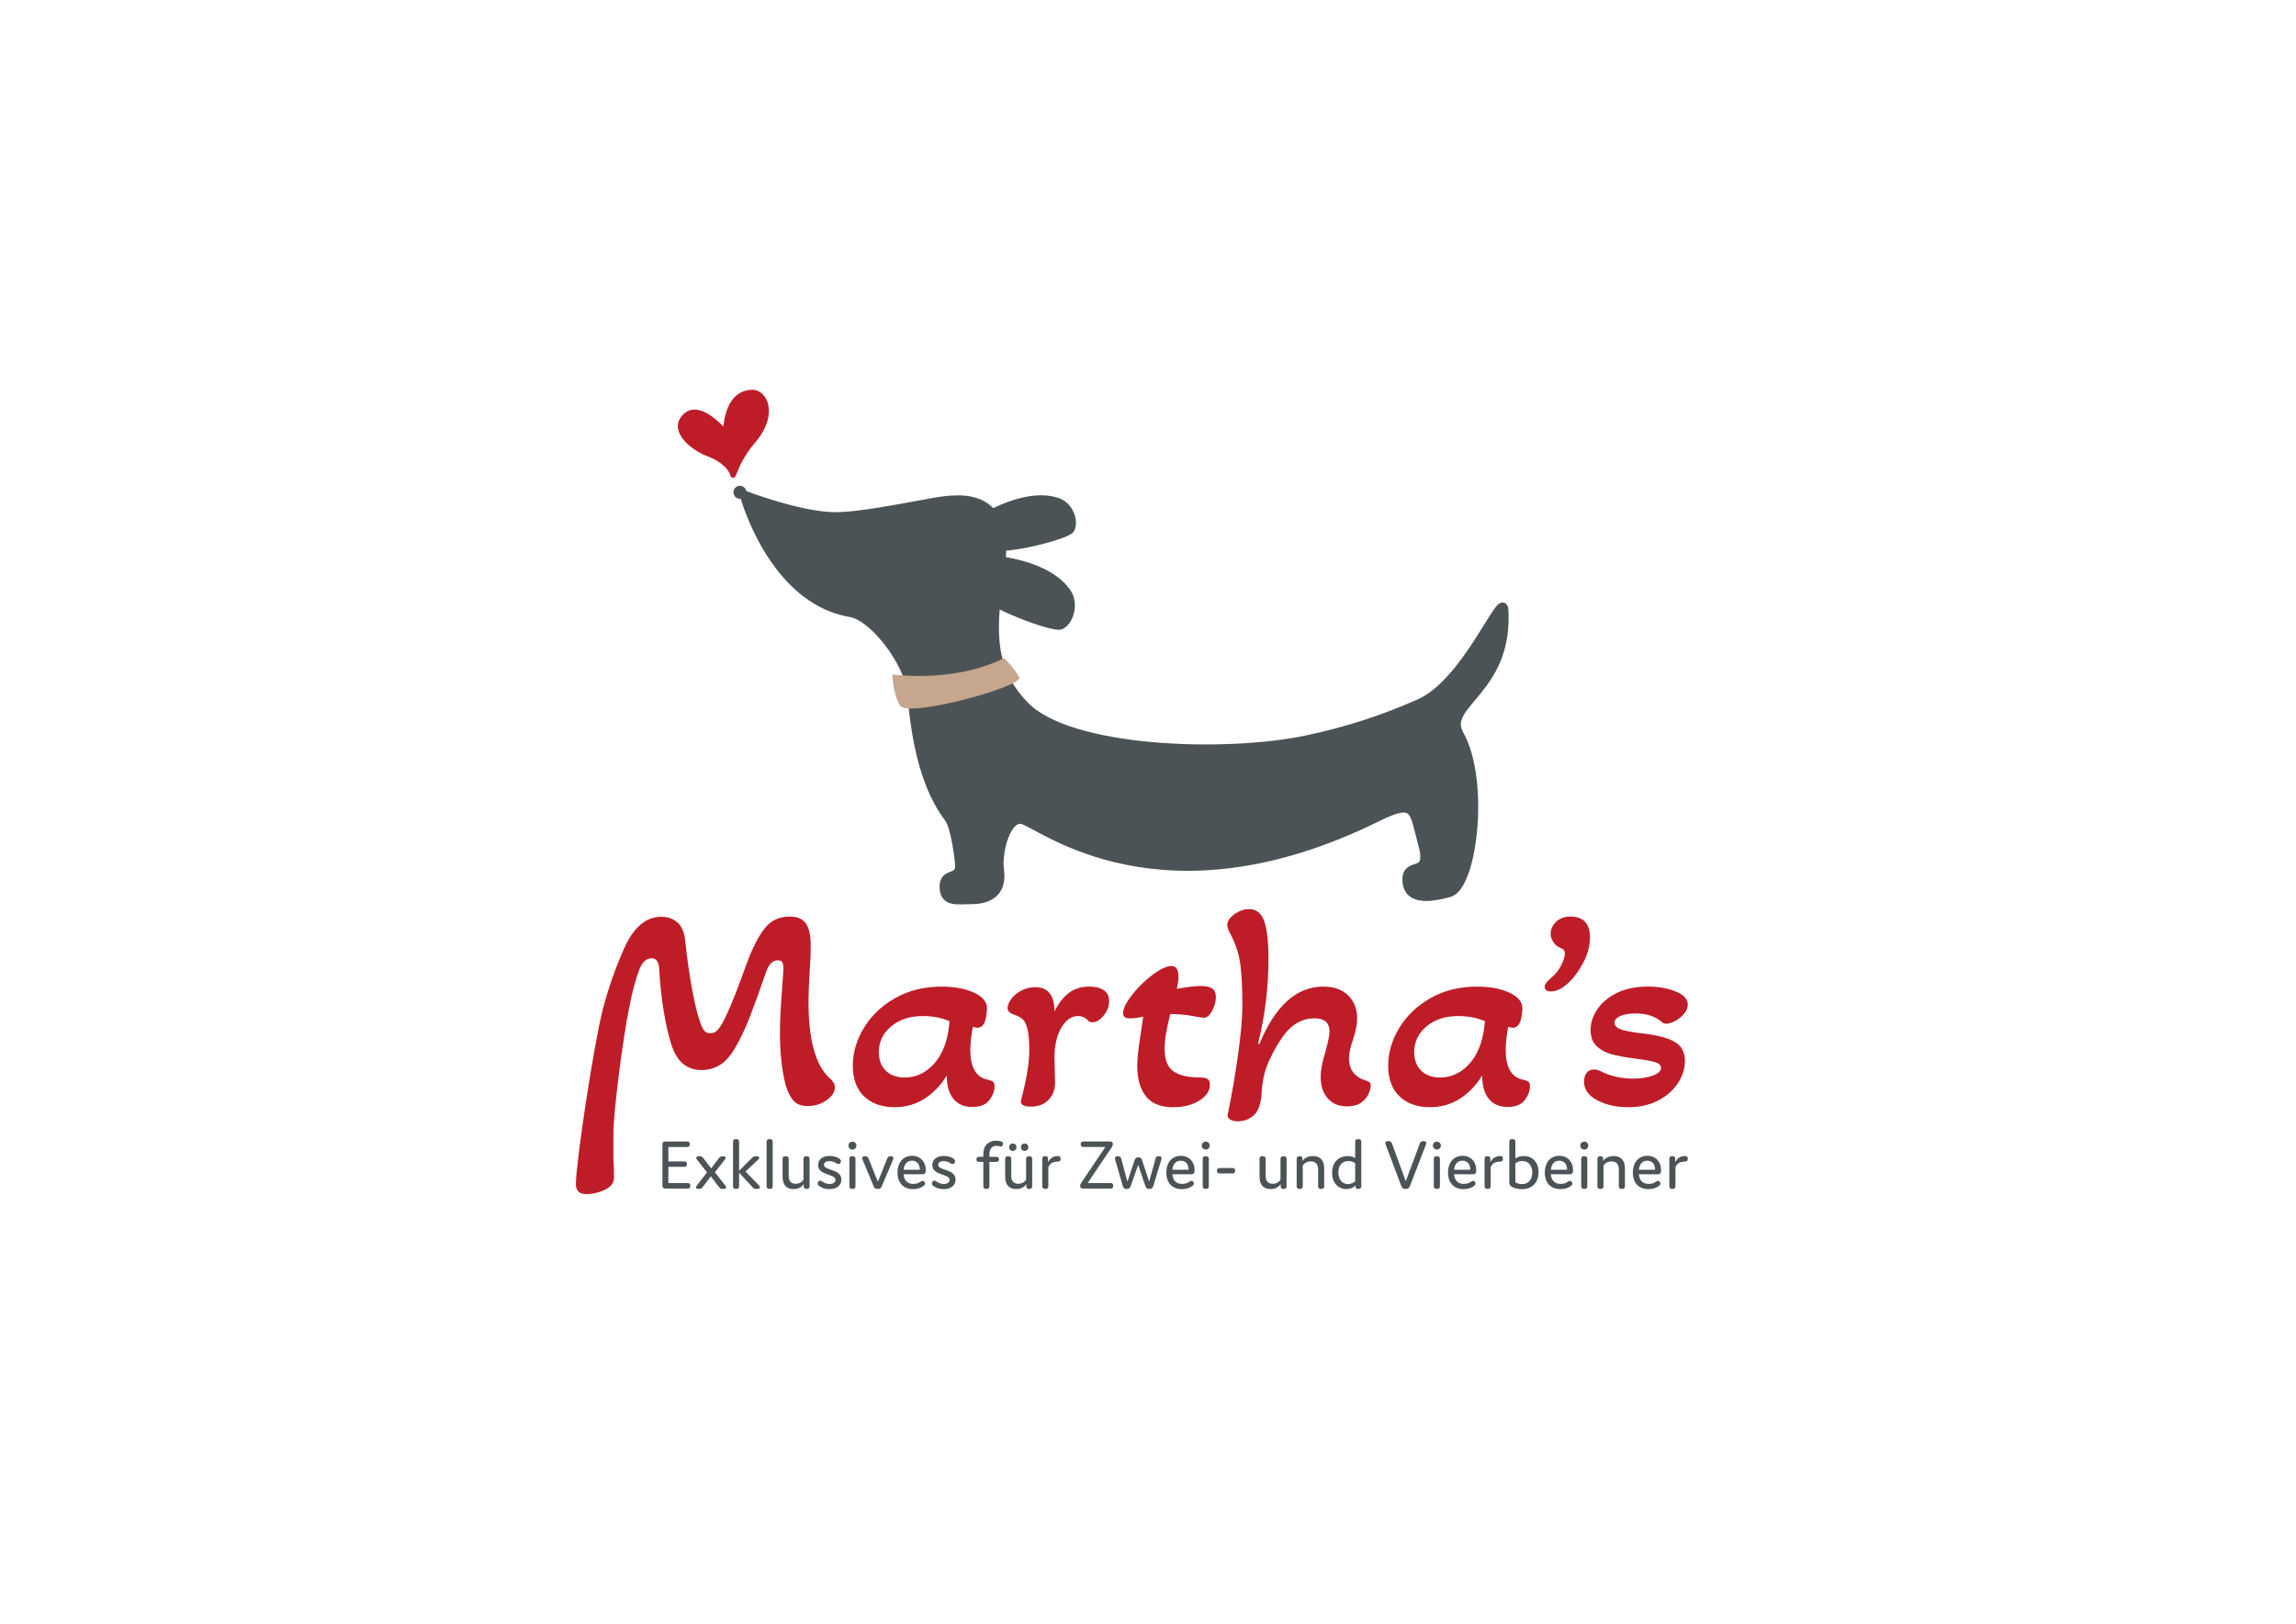 <?xml version="1.0" encoding="UTF-8"?>
<svg id="Ebene_1" xmlns="http://www.w3.org/2000/svg" xmlns:xlink="http://www.w3.org/1999/xlink" viewBox="0 0 841.89 595.28">
  <defs>
    <style>
      .cls-1, .cls-2, .cls-3 {
        fill: none;
      }

      .cls-2 {
        stroke: #4c5356;
        stroke-width: 3.36px;
      }

      .cls-2, .cls-3 {
        stroke-linejoin: round;
      }

      .cls-4 {
        fill: #be1d28;
      }

      .cls-3 {
        stroke: #be1d28;
        stroke-linecap: round;
        stroke-width: .84px;
      }

      .cls-5 {
        fill: #4c5356;
      }

      .cls-6 {
        clip-path: url(#clippath);
      }

      .cls-7 {
        fill: #c6a68c;
      }
    </style>
    <clipPath id="clippath">
      <rect class="cls-1" width="841.89" height="595.28"/>
    </clipPath>
  </defs>
  <g class="cls-6">
    <path class="cls-5" d="M614.34,427.91c.66-1.41,1.65-1.99,3.35-2.04.77-.03,1.17-.21,1.17-1.04,0-.72-.29-1.01-1.01-1.01-1.7,0-2.92.85-3.61,2.31v-1.33c.03-.56-.27-.93-1.04-.93s-1.09.32-1.09.93v10.14c0,.61.37.93,1.14.93s1.09-.32,1.09-.93v-7.04ZM604,425.53c1.89,0,2.89,1.38,2.89,3.32h-5.95c.21-2.07,1.3-3.32,3.05-3.32M607.88,432.93c-.27,0-.53.19-.93.45-.72.48-1.57.66-2.44.66-2.23,0-3.37-1.35-3.58-3.53h6.77c.88,0,1.38-.16,1.38-1.57,0-3-1.96-5.2-5.02-5.2-3.26,0-5.34,2.44-5.34,6.16s2.12,6.05,5.68,6.05c1.46,0,2.68-.35,3.66-1.01.53-.35.77-.66.77-1.04,0-.42-.32-.98-.96-.98M586.82,423.88c-.74,0-1.09.32-1.09.93v10.14c0,.61.37.93,1.14.93s1.09-.32,1.09-.93v-7.65c.56-.85,1.54-1.51,2.95-1.51.98,0,1.7.29,2.15.93.4.56.53,1.33.53,2.12v6.11c0,.61.37.93,1.14.93s1.09-.32,1.09-.93v-6.45c0-1.35-.27-2.42-.77-3.13-.69-.98-1.73-1.54-3.4-1.54-1.81,0-3.11.74-3.8,1.83v-.85c.03-.56-.27-.93-1.04-.93M582.03,424.81c0-.61-.37-.93-1.14-.93s-1.09.32-1.09.93v10.14c0,.61.37.93,1.14.93s1.09-.32,1.09-.93v-10.14ZM582.38,419.98c0-.82-.61-1.43-1.46-1.43s-1.46.61-1.46,1.43.61,1.46,1.46,1.46,1.46-.61,1.46-1.46M571.73,425.53c1.89,0,2.89,1.38,2.89,3.32h-5.95c.21-2.07,1.3-3.32,3.05-3.32M575.61,432.93c-.27,0-.53.19-.93.45-.72.48-1.57.66-2.44.66-2.23,0-3.37-1.35-3.59-3.53h6.77c.88,0,1.38-.16,1.38-1.57,0-3-1.96-5.2-5.02-5.2-3.27,0-5.34,2.44-5.34,6.16s2.12,6.05,5.68,6.05c1.46,0,2.68-.35,3.66-1.01.53-.35.77-.66.77-1.04,0-.42-.32-.98-.96-.98M555.66,433.46v-6.93c.72-.58,1.57-.88,2.55-.88,2.28,0,3.64,1.73,3.64,4.25s-1.43,4.22-3.77,4.22c-.9,0-1.78-.24-2.42-.66M564.15,429.77c0-3.72-2.2-5.95-5.47-5.95-1.19,0-2.23.29-3.03.96v-6.24c0-.61-.37-.93-1.14-.93s-1.09.32-1.09.93v14.71c0,.66,0,1.3.9,1.83.8.48,2.23.88,3.74.88,3.77,0,6.08-2.42,6.08-6.19M546.58,427.91c.66-1.41,1.65-1.99,3.35-2.04.77-.03,1.17-.21,1.17-1.04,0-.72-.29-1.01-1.01-1.01-1.7,0-2.92.85-3.61,2.31v-1.33c.03-.56-.27-.93-1.03-.93s-1.09.32-1.09.93v10.14c0,.61.37.93,1.14.93s1.09-.32,1.09-.93v-7.04ZM536.23,425.53c1.89,0,2.89,1.38,2.89,3.32h-5.95c.21-2.07,1.3-3.32,3.05-3.32M540.11,432.93c-.27,0-.53.19-.93.45-.72.48-1.57.66-2.44.66-2.23,0-3.37-1.35-3.58-3.53h6.77c.88,0,1.38-.16,1.38-1.57,0-3-1.97-5.2-5.02-5.2-3.27,0-5.34,2.44-5.34,6.16s2.12,6.05,5.68,6.05c1.46,0,2.68-.35,3.66-1.01.53-.35.77-.66.77-1.04,0-.42-.32-.98-.96-.98M527.98,424.81c0-.61-.37-.93-1.14-.93s-1.09.32-1.09.93v10.14c0,.61.37.93,1.14.93s1.09-.32,1.09-.93v-10.14ZM528.33,419.98c0-.82-.61-1.43-1.46-1.43s-1.46.61-1.46,1.43.61,1.46,1.46,1.46,1.46-.61,1.46-1.46M515.47,433.07l-5.07-13.86c-.21-.56-.5-.85-1.38-.85-.8,0-1.04.27-1.04.64,0,.24.11.58.19.8l5.65,15c.29.77.69,1.09,1.59,1.09s1.3-.32,1.59-1.09l5.79-15c.08-.21.21-.56.21-.8,0-.37-.27-.64-1.04-.64-.82,0-1.14.29-1.33.85l-5.18,13.86ZM496.92,426.45v6.64c-.74.66-1.62,1.01-2.6,1.01-2.15,0-3.56-1.59-3.56-4.25s1.43-4.19,3.69-4.19c.93,0,1.78.27,2.47.8M488.45,429.96c0,3.69,2.2,5.97,5.26,5.97,1.38,0,2.52-.45,3.34-1.38v.56c0,.51.29.77,1.01.77s1.09-.29,1.09-.93v-16.41c0-.61-.37-.93-1.14-.93s-1.09.32-1.09.93v6.03c-.72-.51-1.65-.74-2.71-.74-3.48,0-5.76,2.39-5.76,6.13M476.55,423.88c-.74,0-1.09.32-1.09.93v10.14c0,.61.37.93,1.14.93s1.09-.32,1.09-.93v-7.65c.56-.85,1.54-1.51,2.95-1.51.98,0,1.7.29,2.15.93.4.56.53,1.33.53,2.12v6.11c0,.61.37.93,1.14.93s1.09-.32,1.09-.93v-6.45c0-1.35-.26-2.42-.77-3.13-.69-.98-1.73-1.54-3.4-1.54-1.8,0-3.11.74-3.8,1.83v-.85c.03-.56-.27-.93-1.04-.93M470.67,435.88c.72,0,1.09-.32,1.09-.93v-10.14c0-.61-.37-.93-1.14-.93s-1.09.32-1.09.93v7.65c-.64,1.04-1.7,1.54-2.87,1.54-.98,0-1.65-.35-2.07-.93-.4-.56-.51-1.35-.51-2.15v-6.11c0-.61-.37-.93-1.14-.93s-1.09.32-1.09.93v6.45c0,1.35.24,2.39.74,3.13.72,1.04,1.83,1.54,3.29,1.54,1.65,0,2.97-.66,3.72-1.86v.88c0,.56.29.93,1.06.93M447.15,428.21c-.61,0-.93.35-.93,1.01s.32.98.93.98h4.81c.61,0,.93-.35.93-1.01s-.32-.98-.93-.98h-4.81ZM443.24,424.81c0-.61-.37-.93-1.14-.93s-1.09.32-1.09.93v10.14c0,.61.37.93,1.14.93s1.09-.32,1.09-.93v-10.14ZM443.58,419.98c0-.82-.61-1.43-1.46-1.43s-1.46.61-1.46,1.43.61,1.46,1.46,1.46,1.46-.61,1.46-1.46M432.94,425.53c1.89,0,2.89,1.38,2.89,3.32h-5.95c.21-2.07,1.3-3.32,3.05-3.32M436.82,432.93c-.27,0-.53.19-.93.45-.72.48-1.57.66-2.44.66-2.23,0-3.37-1.35-3.58-3.53h6.77c.88,0,1.38-.16,1.38-1.57,0-3-1.96-5.2-5.02-5.2-3.27,0-5.34,2.44-5.34,6.16s2.12,6.05,5.68,6.05c1.46,0,2.68-.35,3.66-1.01.53-.35.77-.66.77-1.04,0-.42-.32-.98-.96-.98M417.34,427.01l2.6,7.7c.27.82.58,1.17,1.49,1.17.85,0,1.25-.32,1.49-1.14l2.84-9.37c.05-.26.16-.53.16-.77,0-.4-.26-.72-1.06-.72s-1.01.29-1.19,1.04l-2.31,8.28-2.58-7.83c-.21-.69-.56-1.09-1.38-1.09s-1.14.37-1.38,1.12l-2.63,7.8-2.23-8.28c-.21-.77-.48-1.04-1.27-1.04s-1.06.32-1.06.72c0,.19.08.51.13.77l2.71,9.35c.24.82.58,1.17,1.46,1.17s1.27-.4,1.51-1.17l2.71-7.7ZM398.82,433.73l8.6-12.8c.37-.53.64-.96.64-1.49,0-.64-.37-.96-1.12-.96h-9.74c-.61,0-.93.35-.93,1.01s.32,1.01.93,1.01h8.1l-8.6,12.8c-.37.53-.64.96-.64,1.49,0,.64.37.96,1.11.96h10.09c.61,0,.93-.34.93-1.01s-.32-1.01-.93-1.01h-8.44ZM384.4,427.91c.66-1.41,1.65-1.99,3.35-2.04.77-.03,1.17-.21,1.17-1.04,0-.72-.29-1.01-1.01-1.01-1.7,0-2.92.85-3.61,2.31v-1.33c.03-.56-.27-.93-1.04-.93s-1.09.32-1.09.93v10.14c0,.61.37.93,1.14.93s1.09-.32,1.09-.93v-7.04ZM377.39,435.88c.72,0,1.09-.32,1.09-.93v-10.14c0-.61-.37-.93-1.14-.93s-1.09.32-1.09.93v7.65c-.64,1.04-1.7,1.54-2.87,1.54-.98,0-1.65-.35-2.07-.93-.4-.56-.5-1.35-.5-2.15v-6.11c0-.61-.37-.93-1.14-.93s-1.09.32-1.09.93v6.45c0,1.35.24,2.39.74,3.13.72,1.04,1.83,1.54,3.29,1.54,1.65,0,2.97-.66,3.72-1.86v.88c0,.56.29.93,1.06.93M377.07,420.59c0-.8-.53-1.35-1.35-1.35s-1.35.56-1.35,1.35.53,1.35,1.35,1.35,1.35-.56,1.35-1.35M372.72,420.59c0-.8-.53-1.35-1.35-1.35s-1.35.56-1.35,1.35.53,1.35,1.35,1.35,1.35-.56,1.35-1.35M367.23,418.54c-.56-.24-1.35-.35-2.02-.35-1.59,0-2.97.66-3.77,1.78-.85,1.19-.88,2.71-.88,3.72v.42h-1.59c-.61,0-.93.32-.93.93s.32.93.93.93h1.59v8.97c0,.61.37.93,1.14.93s1.09-.32,1.09-.93v-8.97h2.58c.61,0,.93-.32.93-.93s-.32-.93-.93-.93h-2.58v-.42c0-.82,0-1.81.48-2.55.4-.64,1.09-1.06,2.04-1.06.72,0,1.33.24,1.67.24.61,0,.82-.64.82-1.04,0-.29-.13-.56-.58-.74M348.2,432.56c0,.93-.88,1.51-2.15,1.51-.96,0-1.7-.29-2.52-.8-.42-.24-.61-.43-.88-.43-.61,0-.96.61-.96,1.06,0,.37.24.69.77,1.04,1.09.72,2.23,1.01,3.56,1.01,2.65,0,4.36-1.35,4.36-3.48,0-4.06-6.37-3.21-6.37-5.44,0-.8.72-1.35,1.96-1.35.85,0,1.62.24,2.36.66.48.26.72.42.96.42.61,0,.93-.61.93-1.06,0-.37-.24-.69-.8-1.06-.8-.53-2.1-.85-3.35-.85-2.6,0-4.22,1.33-4.22,3.32,0,3.96,6.35,3.11,6.35,5.44M334.39,425.53c1.89,0,2.89,1.38,2.89,3.32h-5.95c.21-2.07,1.3-3.32,3.05-3.32M338.26,432.93c-.27,0-.53.19-.93.45-.72.48-1.57.66-2.44.66-2.23,0-3.37-1.35-3.58-3.53h6.77c.88,0,1.38-.16,1.38-1.57,0-3-1.96-5.2-5.02-5.2-3.27,0-5.34,2.44-5.34,6.16s2.12,6.05,5.68,6.05c1.46,0,2.68-.35,3.66-1.01.53-.35.77-.66.77-1.04,0-.42-.32-.98-.96-.98M321.89,433.25l-3.35-8.36c-.29-.77-.53-1.01-1.35-1.01-.74,0-1.01.27-1.01.64,0,.24.08.53.19.82l3.93,9.45c.32.77.56,1.09,1.54,1.09.88,0,1.19-.26,1.54-1.09l4.01-9.45c.11-.29.19-.58.19-.82,0-.37-.27-.64-1.01-.64s-1.01.24-1.3,1.01l-3.37,8.36ZM313.68,424.81c0-.61-.37-.93-1.14-.93s-1.09.32-1.09.93v10.14c0,.61.37.93,1.14.93s1.09-.32,1.09-.93v-10.14ZM314.03,419.98c0-.82-.61-1.43-1.46-1.43s-1.46.61-1.46,1.43.61,1.46,1.46,1.46,1.46-.61,1.46-1.46M306.34,432.56c0,.93-.88,1.51-2.15,1.51-.96,0-1.7-.29-2.52-.8-.43-.24-.61-.43-.88-.43-.61,0-.96.61-.96,1.06,0,.37.24.69.77,1.04,1.09.72,2.23,1.01,3.56,1.01,2.65,0,4.35-1.35,4.35-3.48,0-4.06-6.37-3.21-6.37-5.44,0-.8.72-1.35,1.96-1.35.85,0,1.62.24,2.36.66.48.26.72.42.96.42.61,0,.93-.61.93-1.06,0-.37-.24-.69-.8-1.06-.8-.53-2.1-.85-3.35-.85-2.6,0-4.22,1.33-4.22,3.32,0,3.96,6.35,3.11,6.35,5.44M295.77,435.88c.72,0,1.09-.32,1.09-.93v-10.14c0-.61-.37-.93-1.14-.93s-1.09.32-1.09.93v7.65c-.64,1.04-1.7,1.54-2.87,1.54-.98,0-1.65-.35-2.07-.93-.4-.56-.5-1.35-.5-2.15v-6.11c0-.61-.37-.93-1.14-.93s-1.09.32-1.09.93v6.45c0,1.35.24,2.39.74,3.13.72,1.04,1.83,1.54,3.29,1.54,1.65,0,2.97-.66,3.72-1.86v.88c0,.56.29.93,1.06.93M283.33,418.54c0-.61-.37-.93-1.14-.93s-1.09.32-1.09.93v16.41c0,.61.37.93,1.14.93s1.09-.32,1.09-.93v-16.41ZM278.05,434.31l-4.7-4.81,4.25-3.98c.61-.56.8-.82.8-1.09,0-.35-.35-.56-1.17-.56-.74,0-1.09.19-1.65.8l-4.57,4.57v-10.7c0-.61-.37-.93-1.14-.93s-1.09.32-1.09.93v16.41c0,.61.37.93,1.14.93s1.09-.32,1.09-.93v-5.04l4.83,5.23c.4.53.8.74,1.59.74.93,0,1.2-.21,1.2-.58,0-.24-.19-.53-.58-.98M260.77,428.34l-2.79-3.64c-.45-.61-.82-.82-1.65-.82-.77,0-1.04.21-1.04.56,0,.29.21.61.48.96l3.48,4.41-3.56,4.57c-.27.35-.48.64-.48.93,0,.37.26.58.98.58.8,0,1.14-.21,1.59-.82l2.87-3.82,2.89,3.82c.45.61.82.82,1.65.82s1.04-.21,1.04-.58c0-.29-.21-.58-.48-.93l-3.61-4.59,3.42-4.38c.29-.35.51-.66.51-.96,0-.35-.27-.56-.98-.56-.8,0-1.14.21-1.59.82l-2.73,3.64ZM245.07,425.79v-5.28h6.93c.61,0,.93-.35.93-1.01s-.32-1.01-.93-1.01h-7.94c-.82,0-1.17.35-1.17,1.17v14.92c0,.82.35,1.17,1.17,1.17h8.15c.61,0,.93-.34.93-1.01s-.32-1.01-.93-1.01h-7.14v-5.95h5.89c.61,0,.93-.35.93-1.01s-.32-.98-.93-.98h-5.89Z"/>
    <path class="cls-4" d="M597.07,405.92c4.15,0,7.8-.82,10.95-2.46,3.15-1.64,5.57-3.77,7.26-6.39,1.69-2.62,2.54-5.29,2.54-8.02,0-3.21-1.19-5.54-3.57-6.97-2.38-1.43-6.03-2.46-10.95-3.09-3.46-.35-6.21-.8-8.24-1.36-2.04-.56-3.05-1.47-3.05-2.73,0-.98.71-1.78,2.13-2.41,1.42-.63,3.29-.94,5.59-.94,3.69,0,6.69.87,8.99,2.62.38.35.75.63,1.09.84.35.21.71.31,1.1.31.92,0,2.02-.33,3.29-.99,1.27-.66,2.36-1.54,3.29-2.62.92-1.08,1.38-2.22,1.38-3.41,0-2.02-1.48-3.63-4.44-4.82-2.96-1.19-6.36-1.78-10.2-1.78-4.38,0-8.15.77-11.3,2.31-3.15,1.54-5.55,3.53-7.21,5.97-1.65,2.45-2.48,5-2.48,7.65,0,2.51.71,4.45,2.13,5.82,1.42,1.36,3.15,2.34,5.19,2.93,2.04.6,4.78,1.14,8.24,1.62,3.99.49,6.7.96,8.13,1.42,1.42.46,2.13,1.14,2.13,2.04,0,1.19-1.02,2.15-3.05,2.88-2.04.73-4.44,1.1-7.2,1.1-2.31,0-4.52-.26-6.63-.79-2.11-.52-3.94-1.2-5.47-2.04-.77-.35-1.5-.52-2.19-.52-1.23,0-2.15.44-2.77,1.31-.62.88-.92,1.9-.92,3.09,0,2.86,1.59,5.15,4.78,6.86,3.19,1.71,7.01,2.57,11.47,2.57M568.7,363.48c.84,0,1.77-.21,2.77-.63,1-.42,1.92-1.01,2.77-1.78,2.23-1.82,4.25-4.37,6.05-7.65,1.8-3.28,2.71-6.5,2.71-9.64,0-5.17-2.38-7.75-7.15-7.75-2.15,0-3.9.63-5.24,1.89-1.34,1.26-2.02,2.73-2.02,4.4,0,.91.27,1.83.81,2.78.54.94,1.27,1.66,2.19,2.15.92.35,1.52.68,1.79.99.27.32.4.75.4,1.31,0,1.19-.46,2.67-1.38,4.45-.92,1.78-2.15,3.3-3.69,4.56-1.54,1.26-2.31,2.31-2.31,3.14,0,1.19.77,1.78,2.31,1.78M528.02,395.02c-2.92,0-5.23-.84-6.92-2.51-1.69-1.68-2.54-3.95-2.54-6.81,0-3.77,1.52-6.92,4.55-9.43,3.03-2.52,6.9-3.77,11.58-3.77,3.61,0,6.88.63,9.8,1.89-.39,4.68-1.35,8.49-2.88,11.42-1.38,2.79-3.27,5.03-5.65,6.71-2.38,1.68-5.03,2.51-7.95,2.51M524.33,405.92c4.07,0,7.74-1.05,11.01-3.14,3.27-2.1,5.97-4.92,8.13-8.49,0,3.7.81,6.55,2.42,8.54s3.92,2.99,6.92,2.99,5.01-.84,6.28-2.51c1.27-1.68,1.9-3.35,1.9-5.03,0-.84-.17-1.4-.52-1.68-.35-.28-.94-.52-1.79-.73-4.38-.77-6.57-4.4-6.57-10.9,0-2.51.31-5.34.92-8.49.84.21,1.42.32,1.73.32,1.15,0,2.04-.73,2.65-2.2.23-.63.42-1.42.58-2.36.15-.94.23-1.8.23-2.57,0-2.38-1.6-4.3-4.78-5.76-3.19-1.47-7.17-2.2-11.93-2.2-6.38,0-12.05,1.41-17,4.24-4.96,2.83-8.78,6.48-11.47,10.95-2.69,4.47-4.03,9.08-4.03,13.83s1.38,8.56,4.15,11.21c2.77,2.65,6.49,3.98,11.18,3.98M453.88,411.09c2.46,0,4.51-.84,6.17-2.51,1.6-1.75,1.85-3.26,2.48-6.39,0,0,0-4.26,1.22-8.94,1.01-3.87,4.38-10.39,7.38-14.2,3-3.81,6.61-5.71,10.84-5.71,3.69,0,5.53,1.61,5.53,4.82,0,1.33-.5,3.81-1.5,7.44-1.15,3.63-1.73,6.74-1.73,9.33,0,3.21.87,5.8,2.59,7.75,1.73,1.96,4.09,2.93,7.09,2.93,2.15,0,3.86-.46,5.13-1.36,1.27-.91,2.17-1.96,2.71-3.14.54-1.19.81-2.2.81-3.04,0-.56-.12-.96-.35-1.21-.23-.24-.65-.47-1.27-.68-2-.56-3.56-1.52-4.67-2.88-1.12-1.36-1.67-3.13-1.67-5.29,0-1.74.5-4.05,1.5-6.92,1-3,1.5-5.59,1.5-7.76,0-3.42-1.1-6.22-3.29-8.38-2.19-2.17-5.24-3.25-9.17-3.25-9.76,0-17.56,7.02-23.4,21.06l-.46-.21c2.54-10.2,3.8-20.54,3.8-31.02,0-6.29-.52-10.9-1.56-13.83-1.04-2.93-2.86-4.4-5.48-4.4-1.92,0-3.75.63-5.48,1.89-1.73,1.26-2.59,2.55-2.59,3.88,0,.84.42,2.03,1.27,3.56,1.84,3.49,3.02,7.13,3.52,10.9.5,3.77.75,8.84.75,15.2,0,9.5-2.6,26.38-5.37,39.86-.15.77.13,1.38.86,1.83.73.45,1.67.68,2.82.68M430.16,405.92c3.77,0,6.96-.8,9.57-2.41,2.61-1.61,3.92-3.56,3.92-5.87,0-.98-.27-1.66-.81-2.04-.54-.38-1.46-.58-2.77-.58-4.46,0-7.74-.77-9.86-2.31-2.11-1.54-3.17-4.26-3.17-8.17,0-3.21.69-7.47,2.08-12.79,3.15,0,6.26.32,9.34.94,1.31.28,2.34.42,3.11.42,1,0,1.96-.84,2.88-2.51.92-1.68,1.38-3.35,1.38-5.03,0-1.54-.46-2.6-1.38-3.2-.92-.59-2.3-.89-4.15-.89-2,0-4.92.35-8.76,1.05.38-1.75.58-3.21.58-4.4,0-2.65-.85-3.98-2.54-3.98s-4.07,1.07-6.92,3.2c-2.84,2.13-5.36,4.6-7.55,7.39-2.19,2.79-3.29,5.03-3.29,6.71,0,.7.21,1.19.63,1.47.42.28,1.05.42,1.9.42,1.61,0,3.23-.21,4.84-.63l-1.27,8.7c-.62,4.05-.92,7.16-.92,9.33,0,4.75,1.06,8.47,3.17,11.16,2.11,2.69,5.44,4.03,9.97,4.03M378.11,405.71c2.61,0,4.73-.82,6.34-2.46,1.61-1.64,2.42-3.79,2.42-6.44l-.23-9.33c.08-4.54.96-8.17,2.65-10.9,1.69-2.73,3.69-4.09,5.99-4.09,1.46,0,2.69.56,3.69,1.68.38.42.92.63,1.61.63,1.38,0,2.75-.82,4.09-2.46,1.34-1.64,2.02-3.41,2.02-5.29s-.65-3.16-1.96-4.04c-1.31-.87-3.07-1.31-5.3-1.31-3,0-5.52.79-7.55,2.36-2.04,1.57-3.79,3.82-5.24,6.76,0-5.94-2.35-8.91-7.03-8.91-1.85,0-3.56.42-5.13,1.26-1.58.84-2.81,1.87-3.69,3.09-.88,1.22-1.33,2.32-1.33,3.3,0,1.05.69,1.82,2.07,2.3,1.46.49,2.57,1.05,3.34,1.68.77.63,1.38,1.83,1.85,3.62.46,1.78.69,4.42.69,7.91,0,4.68-1,10.73-3,18.13-.46,1.68.77,2.51,3.69,2.51M331.71,395.02c-2.92,0-5.23-.84-6.92-2.51-1.69-1.68-2.54-3.95-2.54-6.81,0-3.77,1.52-6.92,4.55-9.43,3.03-2.52,6.9-3.77,11.58-3.77,3.61,0,6.88.63,9.8,1.89-.39,4.68-1.35,8.49-2.88,11.42-1.38,2.79-3.27,5.03-5.65,6.71-2.38,1.68-5.04,2.51-7.95,2.51M328.02,405.92c4.07,0,7.74-1.05,11.01-3.14,3.26-2.1,5.97-4.92,8.13-8.49,0,3.7.81,6.55,2.42,8.54s3.92,2.99,6.92,2.99,5.01-.84,6.28-2.51c1.27-1.68,1.9-3.35,1.9-5.03,0-.84-.17-1.4-.52-1.68-.35-.28-.94-.52-1.79-.73-4.38-.77-6.57-4.4-6.57-10.9,0-2.51.31-5.34.92-8.49.85.21,1.42.32,1.73.32,1.15,0,2.04-.73,2.65-2.2.23-.63.42-1.42.58-2.36.15-.94.23-1.8.23-2.57,0-2.38-1.59-4.3-4.78-5.76-3.19-1.47-7.17-2.2-11.93-2.2-6.38,0-12.05,1.41-17,4.24-4.96,2.83-8.78,6.48-11.47,10.95-2.69,4.47-4.03,9.08-4.03,13.83s1.38,8.56,4.15,11.21c2.77,2.65,6.49,3.98,11.18,3.98M214.99,437.79c2.23,0,4.48-.52,6.74-1.57,2.27-1.05,3.4-2.55,3.4-4.51,0-1.68.01-4.5-.22-6.45.02-4.29,0-7.09,0-9.53.02-8.65,3.71-36.42,5.79-46.23,1.04-5.55,2.32-10.36,3.86-14.41,1.08-2.51,2.54-3.77,4.38-3.77,1.69,0,2.61,1.29,2.77,3.88.31,5.73.88,11.06,1.73,15.98.85,4.93,1.8,9,2.88,12.21,2,5.94,5.65,8.91,10.95,8.91,2.3,0,4.44-.56,6.4-1.68,1.96-1.12,3.79-3.04,5.48-5.76,2-3.28,3.9-7.23,5.71-11.84,1.8-4.61,3.75-9.96,5.82-16.03,1-3.28,2.5-4.93,4.5-4.93.85,0,1.4.25,1.67.73.27.49.4,1.33.4,2.51,0,.77-.16,3.04-.46,6.81-.54,6.99-.81,12.47-.81,16.45,0,7.34.69,13.73,2.07,19.18.77,2.59,1.75,4.52,2.94,5.82,1.19,1.29,2.9,1.94,5.13,1.94,2.61,0,4.94-.72,6.97-2.15,2.04-1.43,3.05-3.02,3.05-4.77,0-1.19-.81-2.44-2.42-3.77-4.84-4.82-7.26-14.01-7.26-27.56,0-2.79.15-6.64.46-11.53.23-3.14.35-6.15.35-9.01,0-3.77-.6-6.5-1.79-8.17-1.19-1.68-3.17-2.52-5.94-2.52-4,0-7.15,1.57-9.45,4.71-2.31,3.14-4.42,7.37-6.34,12.68-4.3,12.02-7.49,19.63-9.57,22.85-.62.91-1.19,1.55-1.73,1.94-.54.38-1.23.58-2.07.58-.69,0-1.27-.17-1.73-.52-.46-.35-.88-.98-1.27-1.89-1.15-2.52-2.29-6.71-3.4-12.58-1.11-5.87-2.02-12.12-2.71-18.76-.31-3.14-1.25-5.41-2.82-6.81-1.58-1.4-3.55-2.1-5.94-2.1-2.84,0-5.38.94-7.61,2.83-2.23,1.89-4.19,4.68-5.88,8.38-3.31,7.34-5.99,15.02-8.07,23.06-3.31,13.13-9.78,55.84-9.78,63.73,0,2.45,1.27,3.67,3.8,3.67"/>
    <path class="cls-5" d="M352.07,193.56s20.71-15.89,35.85-11.07c6.44,2.05,7.98,10.15,5.46,12.8-2.53,2.64-23.92,7.96-29.87,6.49-6.93-1.71-11.44-8.21-11.44-8.21"/>
    <path class="cls-5" d="M352.49,203.03s28.9-1.26,39.58,12.73c4.54,5.95.79,14.29-3.18,15.09-3.97.79-26.77-7.98-31.23-13.09-5.2-5.96-5.17-14.73-5.17-14.73"/>
    <path class="cls-4" d="M259.41,166.82c-3.65-1.3-9.45-5.22-10.33-9.52-.4-1.95.25-3.71,1.94-5.26,2.34-2.15,6.75-2.99,14.49,5.22.03-.18.05-.39.08-.59.17-1.29.42-3.23,1.05-5.29,1.6-5.23,4.68-7.94,9.14-8.06,2.01-.05,3.89,1.26,4.92,3.42,1.55,3.26,1.27,8.99-4.15,15.27-4.16,4.81-5.88,9.12-6.71,11.19-.49,1.22-.64,1.59-1.08,1.57-.39-.02-.51-.43-.54-.56-1.01-3.49-5.37-6.16-8.8-7.38"/>
    <path class="cls-3" d="M259.41,166.82c-3.65-1.3-9.45-5.22-10.33-9.52-.4-1.95.25-3.71,1.94-5.26,2.34-2.15,6.75-2.99,14.49,5.22.03-.18.05-.39.08-.59.17-1.29.42-3.23,1.05-5.29,1.6-5.23,4.68-7.94,9.14-8.06,2.01-.05,3.89,1.26,4.92,3.42,1.55,3.26,1.27,8.99-4.15,15.27-4.16,4.81-5.88,9.12-6.71,11.19-.49,1.22-.64,1.59-1.08,1.57-.39-.02-.51-.43-.54-.56-1.01-3.49-5.37-6.16-8.8-7.38Z"/>
    <path class="cls-5" d="M272.99,181.59s10.25,38.14,38.88,42.96c8.59,1.45,21.22,18.08,22.41,28.95.83,7.57,2.24,31.37,13.59,46.25,2.65,3.48,3.91,16.02,3.91,16.02,1.19,7.63-5.58,3.29-5.58,9.25s4.69,4.77,10.1,4.77,11.36-2.11,10.17-10.73c-.99-7.18,2.74-20.02,8.42-18.6,7.09,1.77,51.02,38.27,130.39-1.06,14.18-7.03,13.11-1.77,16.3,9.57,3.78,13.44-5.67,6.32-5.67,13.47s6.95,7.15,15.5,4.77c8.55-2.39,13.17-41,3.63-57.92-6.41-11.38,18.19-15.99,16.36-45.79-.43-6.93-13.72,26.92-30.89,34.45-13.34,5.85-25.77,10.03-41.32,13.32-29.67,6.28-87.21,4.52-103.58-12.59-11.92-12.47-12.72-25.43-9.14-48.09,4.77-30.27-13.11-28.4-25.03-26.23-11.92,2.17-26.58,5.09-35.06,5.09-12.95,0-33.38-7.86-33.38-7.86"/>
    <path class="cls-2" d="M272.99,181.59s10.25,38.14,38.88,42.96c8.59,1.45,21.22,18.08,22.41,28.95.83,7.57,2.24,31.37,13.59,46.25,2.65,3.48,3.91,16.02,3.91,16.02,1.19,7.63-5.58,3.29-5.58,9.25s4.69,4.77,10.1,4.77,11.36-2.11,10.17-10.73c-.99-7.18,2.74-20.02,8.42-18.6,7.09,1.77,51.02,38.27,130.39-1.06,14.18-7.03,13.11-1.77,16.3,9.57,3.78,13.44-5.67,6.32-5.67,13.47s6.95,7.15,15.5,4.77c8.55-2.39,13.17-41,3.63-57.92-6.41-11.38,18.19-15.99,16.36-45.79-.43-6.93-13.72,26.92-30.89,34.45-13.34,5.85-25.77,10.03-41.32,13.32-29.67,6.28-87.21,4.52-103.58-12.59-11.92-12.47-12.72-25.43-9.14-48.09,4.77-30.27-13.11-28.4-25.03-26.23-11.92,2.17-26.58,5.09-35.06,5.09-12.95,0-33.38-7.86-33.38-7.86Z"/>
    <path class="cls-5" d="M271.31,182.86c1.32,0,2.38-1.07,2.38-2.38s-1.07-2.38-2.38-2.38-2.38,1.07-2.38,2.38,1.07,2.38,2.38,2.38"/>
    <path class="cls-7" d="M327.25,247.26s22.39,3.28,40.93-5.98c0,0,3.97,3.83,5.56,7.08,1.59,3.25-40.93,14.99-43.71,10.32-2.78-4.67-2.78-11.42-2.78-11.42"/>
  </g>
</svg>